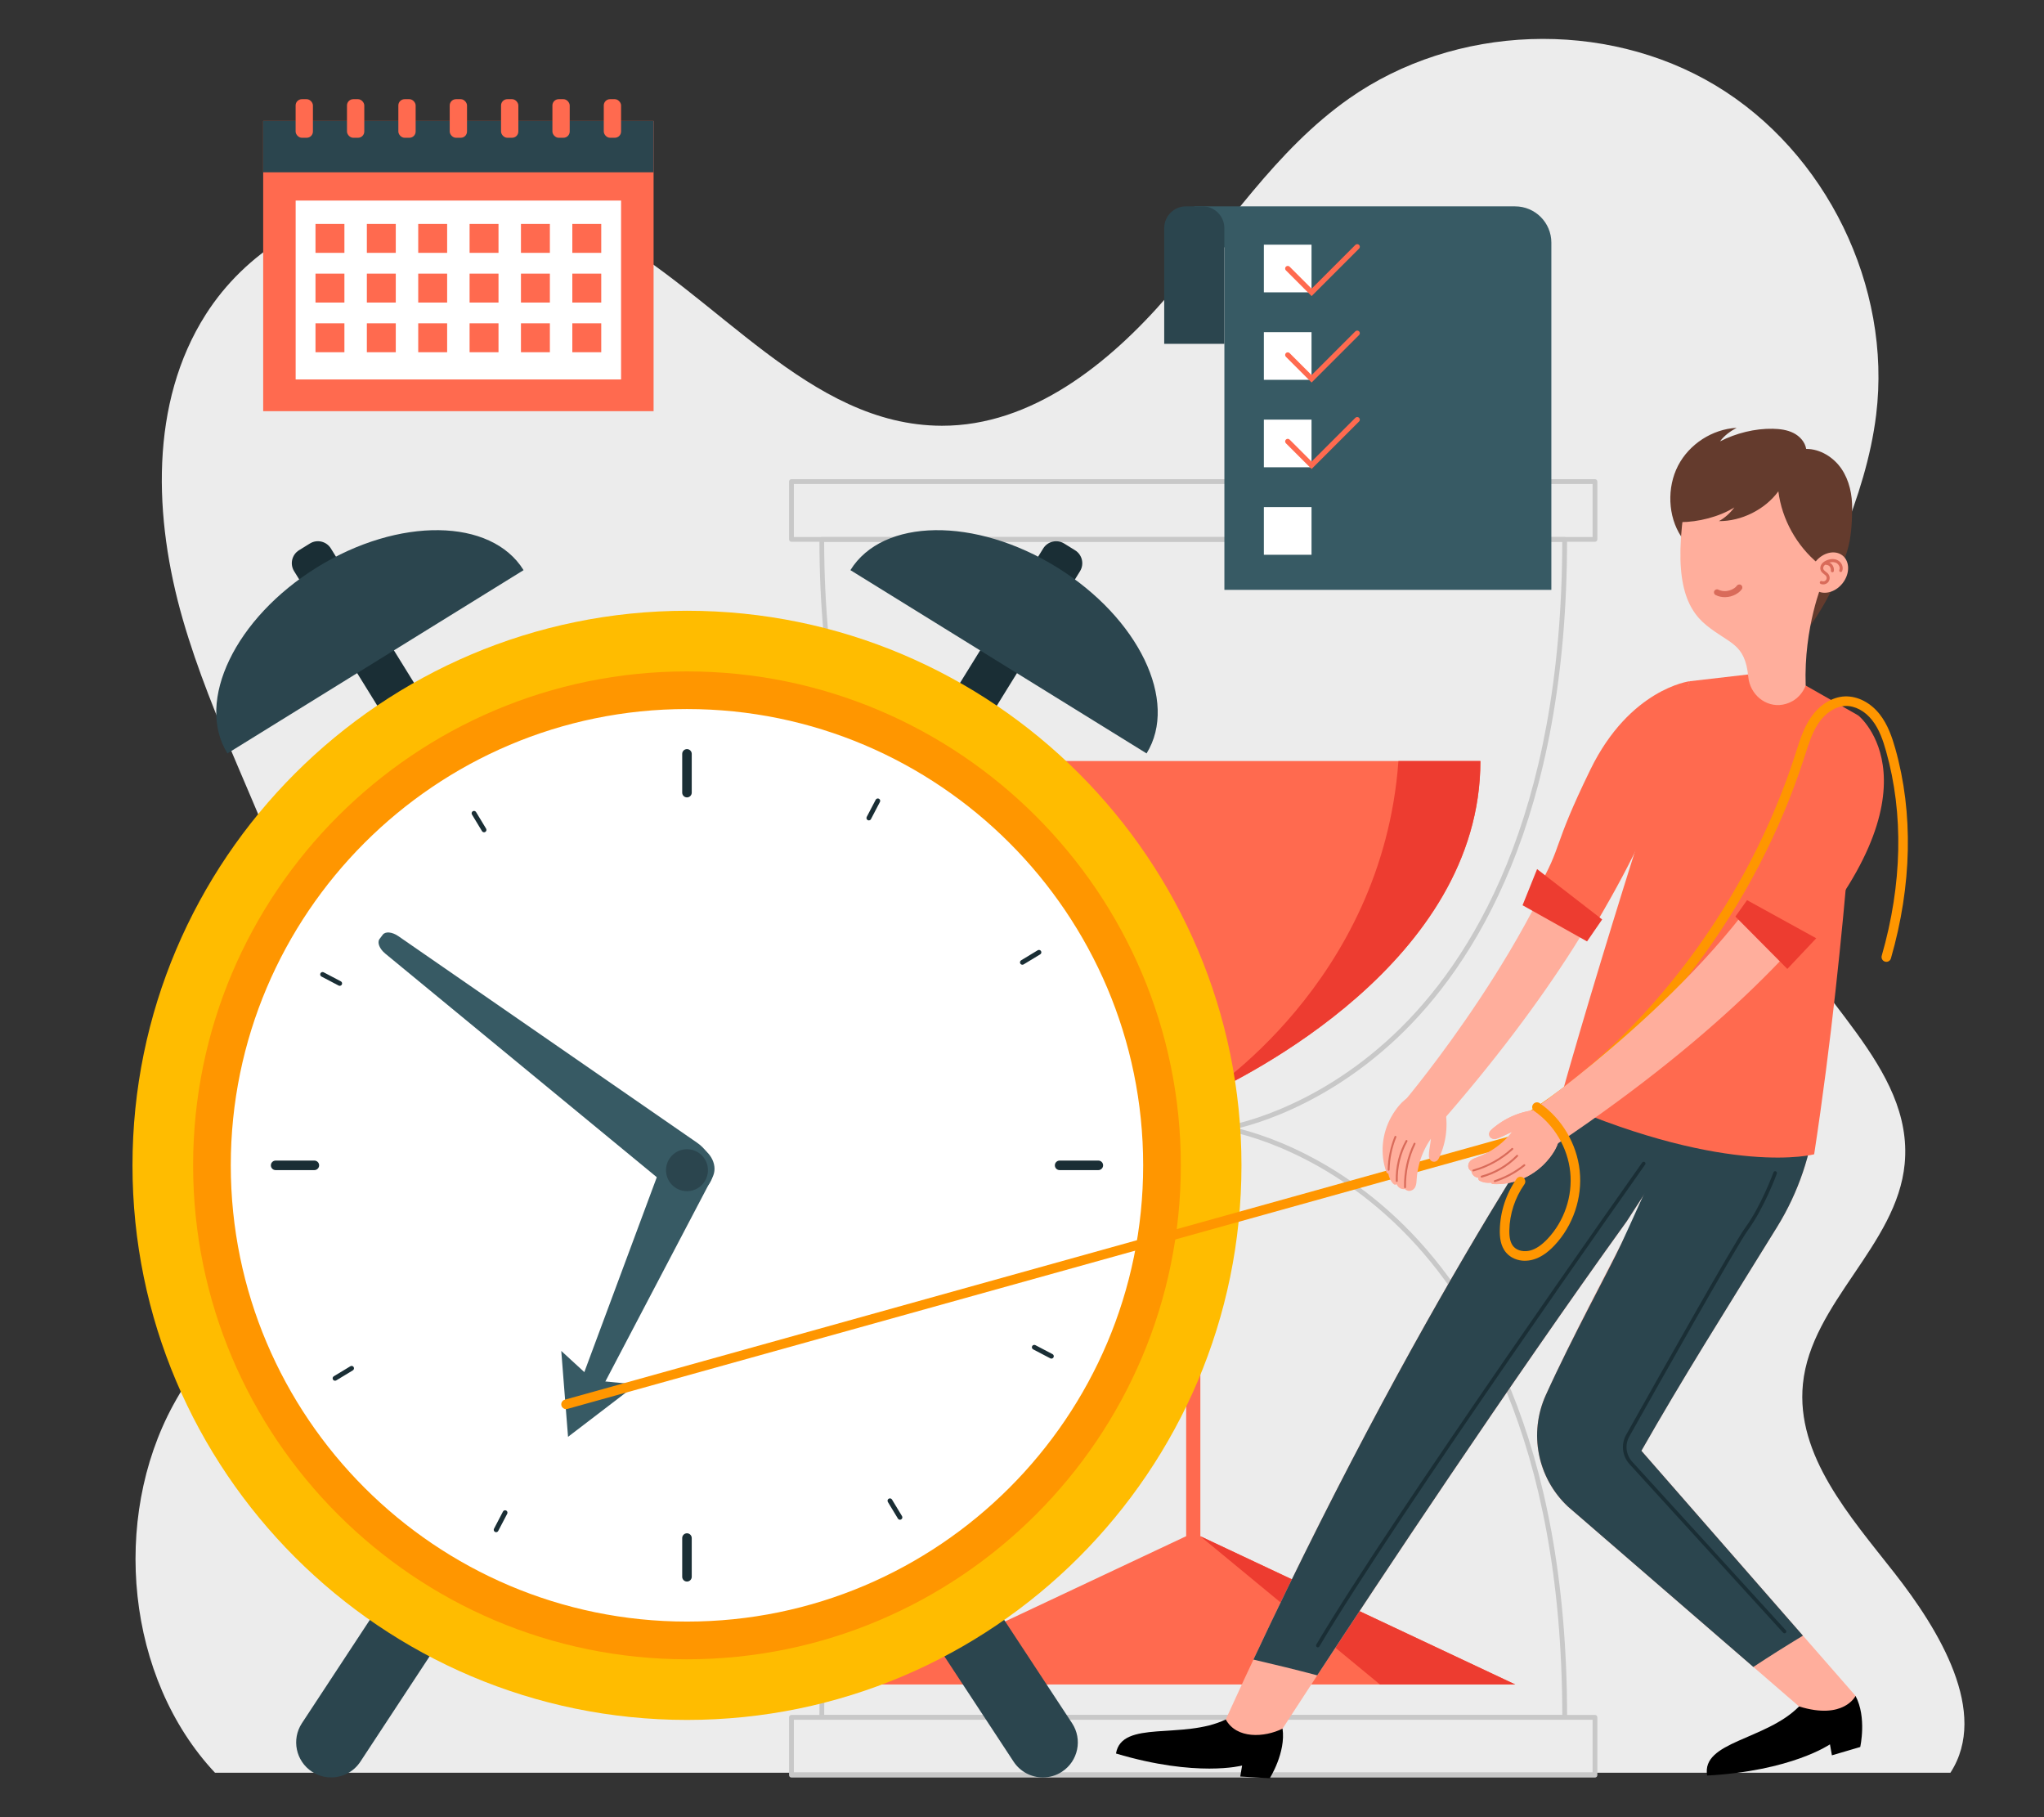 <?xml version="1.0" encoding="UTF-8"?>
<svg id="Layer_2" data-name="Layer 2" xmlns="http://www.w3.org/2000/svg" viewBox="0 0 540 480">
  <rect x="0" y="0" width="540" height="480" fill="#333333" stroke="none"/>
  <defs>
    <style>
      .cls-1 {
        fill: #ff9600;
      }

      .cls-1, .cls-2, .cls-3, .cls-4, .cls-5, .cls-6, .cls-7, .cls-8, .cls-9, .cls-10, .cls-11, .cls-12, .cls-13, .cls-14, .cls-15 {
        stroke-width: 0px;
      }

      .cls-2 {
        fill: #c8c8c8;
      }

      .cls-3 {
        fill: #375a64;
      }

      .cls-4 {
        fill: #ececec;
      }

      .cls-6 {
        fill: #2b454e;
      }

      .cls-7 {
        fill: none;
      }

      .cls-8 {
        fill: #1a2e35;
      }

      .cls-9 {
        fill: #fff;
      }

      .cls-10 {
        fill: #ff6a4f;
      }

      .cls-11 {
        fill: #ffae9c;
      }

      .cls-12 {
        fill: #ed3c30;
      }

      .cls-13 {
        fill: #d96b5a;
      }

      .cls-14 {
        fill: #643b2d;
      }

      .cls-15 {
        fill: #ffbc00;
      }
    </style>
  </defs>
  <g id="Layer_2-2" data-name="Layer 2">
    <g>
      <rect class="cls-7" width="540" height="480"/>
      <g>
        <path class="cls-4" d="m515.29,468.26H56.8c-23.46-25.01-27.43-66.96-11.06-97.09,9.39-17.28,24.78-30.87,33.2-48.64,11.9-25.09,8.17-54.92-.63-81.26-8.8-26.34-22.32-50.99-30.02-77.67-7.69-26.68-8.84-57.16,6.09-80.57,21.04-32.98,69.97-40.61,104.36-21.96,30.92,16.76,54.89,51.3,90.06,51.39,23.69.06,44.21-16.36,59.7-34.29,15.49-17.93,28.54-38.55,47.93-52.16,27.93-19.61,67.49-21.03,96.75-3.47,29.27,17.56,46.63,53.12,42.48,87-2.75,22.44-13.85,42.82-22.15,63.85-8.3,21.03-13.81,45-5.24,65.92,9.87,24.1,37.38,42.2,34.92,68.12-2.04,21.49-24.71,36.64-26.88,58.11-1.91,18.93,12.47,35.01,24.2,49.98,11.73,14.97,25.11,36.8,14.76,52.75Z"/>
        <g>
          <g>
            <path class="cls-2" d="m421.37,143.11h-212.28c-.35,0-.63-.28-.63-.63v-15.28c0-.35.28-.63.63-.63h212.28c.35,0,.63.28.63.63v15.28c0,.35-.28.63-.63.63Zm-211.64-1.26h211.01v-14.01h-211.01v14.01Z"/>
            <path class="cls-2" d="m306.49,298.68s-.1,0-.14-.02c-.23-.05-22.78-5.55-44.99-27.5-20.47-20.23-44.88-58.97-44.88-128.68,0-.35.28-.63.63-.63h196.26c.35,0,.63.28.63.63,0,73.86-24.41,112.38-44.89,131.7-22.24,20.97-44.81,24.47-45.04,24.5-.34.04-.67-.19-.72-.53-.05-.35.19-.67.53-.72.22-.03,22.47-3.49,44.41-24.22,20.21-19.09,44.3-57.15,44.44-130.09h-195c.15,68.83,24.23,107.1,44.45,127.1,21.97,21.73,44.23,27.17,44.45,27.23.34.08.55.42.47.76-.07.29-.33.49-.61.49Z"/>
            <path class="cls-2" d="m421.37,469.53h-212.28c-.35,0-.63-.28-.63-.63v-15.28c0-.35.28-.63.63-.63h212.28c.35,0,.63.28.63.63v15.28c0,.35-.28.63-.63.63Zm-211.64-1.26h211.01v-14.01h-211.01v14.01Z"/>
            <path class="cls-2" d="m413.37,454.25h-196.26c-.35,0-.63-.28-.63-.63,0-69.71,24.41-108.46,44.88-128.68,22.22-21.95,44.77-27.45,44.99-27.5.34-.09.68.13.76.47.08.34-.13.68-.47.76-.22.05-22.48,5.5-44.45,27.23-20.22,20-44.3,58.27-44.45,127.1h195c-.14-72.99-24.26-111.06-44.5-130.15-21.95-20.7-44.13-24.14-44.35-24.17-.35-.05-.58-.37-.53-.72.05-.35.38-.58.72-.53.23.03,22.8,3.53,45.04,24.5,20.48,19.31,44.89,57.84,44.89,131.7,0,.35-.28.63-.63.63Z"/>
          </g>
          <g>
            <path class="cls-10" d="m400.3,444.94h-170.13l83.2-39.16v-115.78c-11.67-5.27-73.98-35.89-73.98-88.97h151.72c0,53.01-62.18,83.62-73.95,88.95-.03.01-.04.02-.04.02v115.78l83.19,39.16Z"/>
            <path class="cls-12" d="m391.1,201.03c0,53.01-62.18,83.62-73.95,88.95,1.52-.96,48.05-30.45,52.3-88.95h21.65Z"/>
            <polygon class="cls-12" points="400.3 444.94 364.56 444.94 317.11 405.79 400.3 444.94"/>
          </g>
        </g>
        <g>
          <g>
            <g>
              <g>
                <path class="cls-8" d="m92.76,140.48h3.39c2.22,0,4.02,1.8,4.02,4.02v49.28h-11.42v-49.28c0-2.22,1.8-4.02,4.02-4.02Z" transform="translate(-73.81 74.7) rotate(-31.75)"/>
                <path class="cls-6" d="m83.76,149.85c-21.61,13.37-32.21,35.38-23.68,49.16l78.24-48.41c-8.53-13.78-32.96-14.12-54.56-.75Z"/>
              </g>
              <g>
                <path class="cls-8" d="m262.83,140.48h11.42v49.28c0,2.22-1.8,4.02-4.02,4.02h-3.39c-2.22,0-4.02-1.8-4.02-4.02v-49.28h0Z" transform="translate(408.96 450.55) rotate(-148.25)"/>
                <path class="cls-6" d="m279.23,149.85c21.61,13.37,32.21,35.38,23.68,49.16l-78.24-48.41c8.53-13.78,32.96-14.12,54.56-.75Z"/>
              </g>
            </g>
            <g>
              <path class="cls-6" d="m87.48,469.5c-1.74,0-3.5-.49-5.07-1.52-4.26-2.8-5.45-8.53-2.65-12.8l22.43-34.12c2.8-4.26,8.53-5.45,12.8-2.65,4.26,2.8,5.45,8.53,2.65,12.8l-22.43,34.12c-1.77,2.7-4.72,4.17-7.73,4.17Z"/>
              <path class="cls-6" d="m275.51,469.5c-3.01,0-5.95-1.47-7.73-4.17l-22.43-34.12c-2.8-4.26-1.62-9.99,2.65-12.8,4.26-2.8,9.99-1.62,12.8,2.65l22.43,34.12c2.8,4.26,1.62,9.99-2.65,12.8-1.56,1.03-3.32,1.52-5.07,1.52Z"/>
            </g>
            <g>
              <g>
                <circle class="cls-9" cx="181.49" cy="309.1" r="129.19"/>
                <g>
                  <path class="cls-15" d="m181.49,454.31c-80.78,0-146.49-65.72-146.49-146.49s65.72-146.49,146.49-146.49,146.49,65.72,146.49,146.49-65.72,146.49-146.49,146.49Zm0-267.4c-66.67,0-120.91,54.24-120.91,120.91s54.24,120.91,120.91,120.91,120.91-54.24,120.91-120.91-54.24-120.91-120.91-120.91Z"/>
                  <path class="cls-1" d="m181.49,438.29c-71.94,0-130.47-58.53-130.47-130.47s58.53-130.47,130.47-130.47,130.47,58.53,130.47,130.47-58.53,130.47-130.47,130.47Zm0-251c-66.46,0-120.52,54.07-120.52,120.52s54.07,120.52,120.52,120.52,120.52-54.07,120.52-120.52-54.07-120.52-120.52-120.52Z"/>
                </g>
              </g>
              <g>
                <path class="cls-8" d="m181.49,210.63c-.7,0-1.26-.57-1.26-1.26v-10.24c0-.7.57-1.26,1.26-1.26s1.26.57,1.26,1.26v10.24c0,.7-.57,1.26-1.26,1.26Z"/>
                <path class="cls-8" d="m181.49,204.88c-.35,0-.63-.28-.63-.63v-5.12c0-.35.28-.63.63-.63s.63.28.63.63v5.12c0,.35-.28.63-.63.63Z"/>
                <path class="cls-8" d="m127.88,219.84c-.21,0-.42-.11-.54-.3l-2.65-4.38c-.18-.3-.09-.69.21-.87.3-.18.69-.09.87.21l2.65,4.38c.18.3.09.69-.21.87-.1.06-.21.09-.33.09Z"/>
                <path class="cls-8" d="m89.75,260.4c-.1,0-.2-.02-.29-.07l-4.53-2.38c-.31-.16-.43-.54-.27-.85.16-.31.55-.43.85-.27l4.53,2.38c.31.16.43.54.27.85-.11.21-.33.34-.56.34Z"/>
                <path class="cls-8" d="m88.51,364.71c-.21,0-.42-.11-.54-.3-.18-.3-.09-.69.21-.87l4.38-2.65c.3-.18.69-.09.87.21s.09.69-.21.87l-4.38,2.65c-.1.06-.22.09-.33.09Z"/>
                <path class="cls-8" d="m131.07,404.72c-.1,0-.2-.02-.29-.07-.31-.16-.43-.54-.27-.85l2.37-4.53c.16-.31.54-.43.85-.27.31.16.43.54.27.85l-2.37,4.53c-.11.21-.33.34-.56.34Z"/>
                <path class="cls-8" d="m237.76,401.43c-.21,0-.42-.11-.54-.3l-2.65-4.38c-.18-.3-.09-.69.21-.87.3-.18.69-.09.87.21l2.65,4.38c.18.3.09.69-.21.87-.1.06-.21.09-.33.09Z"/>
                <path class="cls-8" d="m277.77,358.87c-.1,0-.2-.02-.29-.07l-4.53-2.37c-.31-.16-.43-.54-.27-.85.16-.31.55-.42.85-.27l4.53,2.37c.31.16.43.54.27.85-.11.21-.33.34-.56.34Z"/>
                <path class="cls-8" d="m270.1,254.83c-.21,0-.42-.11-.54-.3-.18-.3-.09-.69.21-.87l4.38-2.65c.3-.18.69-.09.87.21.18.3.09.69-.21.87l-4.38,2.65c-.1.06-.21.09-.33.09Z"/>
                <path class="cls-8" d="m229.54,216.7c-.1,0-.2-.02-.29-.07-.31-.16-.43-.54-.27-.85l2.37-4.53c.16-.31.54-.43.85-.27.31.16.43.54.27.85l-2.37,4.53c-.11.22-.33.34-.56.34Z"/>
                <path class="cls-8" d="m83.05,309.08h-10.23c-.7,0-1.26-.57-1.26-1.26s.57-1.26,1.26-1.26h10.23c.7,0,1.26.57,1.26,1.26s-.57,1.26-1.26,1.26Z"/>
                <path class="cls-8" d="m181.49,417.76c-.7,0-1.26-.57-1.26-1.26v-10.23c0-.7.57-1.26,1.26-1.26s1.26.57,1.26,1.26v10.23c0,.7-.57,1.26-1.26,1.26Z"/>
                <path class="cls-8" d="m290.17,309.08h-10.23c-.7,0-1.26-.57-1.26-1.26s.57-1.26,1.26-1.26h10.23c.7,0,1.26.57,1.26,1.26s-.57,1.26-1.26,1.26Z"/>
              </g>
              <g>
                <g>
                  <polygon class="cls-3" points="150.07 379.53 149.17 368.18 148.28 356.84 156.73 364.6 168.15 365.7 159.11 372.62 150.07 379.53"/>
                  <path class="cls-3" d="m184.36,302.67h0c3.62,1.62,5.38,5.41,3.86,8.32l-30.52,58.17-5-2.23,22.9-61.57c1.14-3.07,5.14-4.3,8.77-2.68Z"/>
                </g>
                <path class="cls-3" d="m187.27,312.83h0c-2.39,3.17-7.62,3.17-11.45.02l-74.05-60.97c-1.53-1.26-2.18-2.94-1.5-3.85l.86-1.14c.69-.91,2.48-.74,4.11.39l78.9,54.55c4.08,2.82,5.51,7.85,3.11,11.02Z"/>
                <path class="cls-6" d="m187.03,309.1c0,3.06-2.48,5.54-5.54,5.54s-5.54-2.48-5.54-5.54,2.48-5.54,5.54-5.54,5.54,2.48,5.54,5.54Z"/>
              </g>
            </g>
          </g>
          <g>
            <g>
              <g>
                <path class="cls-5" d="m323.83,454.19c-11.25,5.43-27.48-.03-29,8.99,21.37,6.38,33.32,3.18,33.32,3.18l-.49,2.9,7.79.46s4.31-6.79,3.38-13.12l-15.01-2.42Z"/>
                <path class="cls-11" d="m419.4,280.38s-44.62,61.84-95.57,173.81c2.84,5.19,10.19,4.8,15.01,2.42,0,0,48.1-74.52,90.94-134.02l10.22-15.79c4.62-7.14,7.05-15.47,7-23.98l-.05-8-27.54,5.57Z"/>
                <g>
                  <path class="cls-6" d="m446.94,274.82l-27.54,5.57s-40.42,56.03-88.26,157.98c5.64,1.31,11.27,2.68,16.86,4.16,16-24.43,50.3-76.23,81.77-119.94l10.22-15.79c4.62-7.14,7.05-15.47,7-23.98l-.05-8Z"/>
                  <path class="cls-8" d="m348.15,435.14c-.08,0-.17-.02-.24-.07-.22-.13-.3-.42-.17-.65,20.27-34.22,85.46-126.43,86.12-127.36.15-.21.45-.26.66-.11.21.15.26.45.11.66-.66.93-65.83,93.11-86.07,127.3-.09.15-.25.23-.41.23Z"/>
                </g>
              </g>
              <g>
                <g>
                  <path class="cls-5" d="m475.28,450.76c-8.76,8.9-25.88,9.23-24.27,18.24,22.27-1.2,32.44-8.24,32.44-8.24l.52,2.9,7.48-2.2s1.77-7.85-1.24-13.49l-14.94,2.78Z"/>
                  <path class="cls-11" d="m414.21,397.94c-8.06-7.56-10.39-19.41-5.82-29.48,6.96-15.33,16.25-32.71,19.91-39.9,6.42-12.59,11.45-24.39,18.68-36.43l6.72-9.24,26,10.68-.06.58c-1.07,10.6-4.54,20.83-10.14,29.9-14.74,23.85-24.87,39.85-35.87,59.16l56.59,64.75s-3.12,6.47-14.94,2.78l-61.07-52.82Z"/>
                </g>
                <g>
                  <path class="cls-6" d="m476.3,432.04l-42.66-48.82c11-19.31,21.13-35.31,35.87-59.16,5.6-9.07,9.07-19.29,10.14-29.9l.06-.58-26-10.68-6.72,9.24c-8.03,11.57-12.68,23.6-18.68,36.43-3.42,7.3-12.95,24.57-19.91,39.9-4.57,10.06-2.24,21.91,5.82,29.48l48.99,42.37c4.31-2.85,8.69-5.59,13.1-8.27Z"/>
                  <path class="cls-8" d="m471.44,431.42c-.13,0-.26-.05-.35-.15l-40.59-44.53c-1.94-2.13-2.3-5.25-.89-7.75,8.49-15.12,28.55-50.73,31.43-54.66,4.26-5.81,7.46-14.57,7.49-14.66.09-.25.36-.38.61-.28.25.09.37.36.28.61-.03.09-3.28,8.97-7.61,14.89-2.93,4-24.75,42.78-31.37,54.57-1.21,2.15-.9,4.82.77,6.65l40.59,44.53c.18.19.16.49-.03.67-.09.08-.21.12-.32.12Z"/>
                </g>
              </g>
            </g>
            <g>
              <path class="cls-11" d="m394.85,297.69c-.6.49-1.58,1.13-1.44,2.06.14.95,1.14,1.27,1.93,1.04,1.08-.31,2.12-.91,3.14-1.36.34-.15.69-.3,1.03-.45-1.45,1.81-3.17,3.39-5.11,4.64-1.26.81-2.6,1.49-4.01,2.02-1.07.4-2.42.85-2.5,2.22-.04.7.33,1.22.85,1.52.09.67.55,1.3,1.26,1.58.2.08.4.13.61.16-.09.26-.04.58.28.75.96.52,1.99.63,3.03.53.09.2.27.35.54.37,5.11.26,10.13-1.82,13.64-5.47,1.64-1.71,3.35-4.04,3.78-6.47.53-3-1.74-5.24-3.85-7.01-.06-.05-.12-.07-.18-.1.01-.33-.19-.68-.61-.66-4.53.18-8.9,1.79-12.39,4.64Z"/>
              <g>
                <path class="cls-13" d="m389.01,309.31c.06.1.17.14.29.11,3.86-1.06,7.45-3.06,10.4-5.76.1-.1.1-.26.01-.36-.1-.1-.26-.11-.36-.01-2.88,2.65-6.41,4.61-10.18,5.65-.14.04-.22.18-.18.31,0,.02.02.05.03.06Z"/>
                <path class="cls-13" d="m391.21,310.94c.06.09.17.14.29.11,3.6-.98,6.89-2.9,9.5-5.57.1-.1.1-.26,0-.36-.1-.1-.26-.1-.36,0-2.55,2.6-5.76,4.48-9.27,5.43-.13.04-.22.18-.18.31,0,.02.02.05.03.06Z"/>
                <path class="cls-13" d="m394.68,312.13c.06.1.18.15.3.11,2.87-.93,5.53-2.36,7.89-4.26.11-.09.13-.24.04-.36-.09-.11-.25-.13-.36-.04-2.31,1.85-4.91,3.26-7.72,4.17-.13.04-.21.19-.16.32,0,.02.01.04.02.05Z"/>
              </g>
            </g>
            <g>
              <path class="cls-10" d="m462.32,178.1l-15.97,1.85s-20.7,62.65-34.39,111.43c45.15,19.52,67.32,13.52,67.32,13.52,9-58.87,11.65-115.92,11.65-115.92l-13.89-7.9-14.72-2.98Z"/>
              <g>
                <path class="cls-1" d="m149.54,372.21c-.55,0-1.05-.36-1.21-.91-.19-.67.19-1.37.86-1.57l250.56-69.83c.67-.2,1.37.19,1.57.86.19.67-.19,1.37-.86,1.57l-250.56,69.83c-.12.03-.24.05-.35.05Z"/>
                <path class="cls-1" d="m404.48,296.06c-.41,0-.82-.2-1.06-.58-.38-.58-.21-1.37.38-1.75,31.71-20.52,58.07-55.85,70.51-94.51l.25-.79c.95-2.97,1.93-6.04,3.73-8.74,2.31-3.47,5.72-5.61,9.13-5.74,3.33-.11,6.76,1.64,9.18,4.73,2.15,2.74,3.29,6.12,4.12,9.07,4.79,16.97,4.39,36.13-1.16,55.4-.19.67-.89,1.06-1.56.86-.67-.19-1.06-.89-.87-1.56,5.42-18.82,5.82-37.5,1.15-54.02-.8-2.85-1.8-5.81-3.68-8.19-1.92-2.45-4.56-3.85-7.1-3.76-2.6.1-5.27,1.82-7.13,4.62-1.6,2.4-2.52,5.3-3.42,8.1l-.26.8c-12.61,39.19-39.35,75.02-71.54,95.85-.21.14-.45.2-.68.2Z"/>
                <g>
                  <g>
                    <g>
                      <path class="cls-11" d="m394.85,297.69c-.6.49-1.58,1.13-1.44,2.06.14.95,1.14,1.27,1.93,1.04,1.08-.31,2.12-.91,3.14-1.36.34-.15.69-.3,1.03-.45-1.45,1.81-3.17,3.39-5.11,4.64-1.26.81-2.6,1.49-4.01,2.02-1.07.4-2.42.85-2.5,2.22-.04.7.33,1.22.85,1.52.09.67.55,1.3,1.26,1.58.2.08.4.13.61.16-.09.26-.04.58.28.75.96.52,1.99.63,3.03.53.09.2.27.35.54.37,5.11.26,10.13-1.82,13.64-5.47,1.64-1.71,3.35-4.04,3.78-6.47.53-3-1.74-5.24-3.85-7.01-.06-.05-.12-.07-.18-.1.01-.33-.19-.68-.61-.66-4.53.18-8.9,1.79-12.39,4.64Z"/>
                      <g>
                        <path class="cls-13" d="m389.01,309.31c.06.1.17.14.29.11,3.86-1.06,7.45-3.06,10.4-5.76.1-.1.1-.26.01-.36-.1-.1-.26-.11-.36-.01-2.88,2.65-6.41,4.61-10.18,5.65-.14.04-.22.18-.18.31,0,.02.02.05.03.06Z"/>
                        <path class="cls-13" d="m391.21,310.94c.06.09.17.14.29.11,3.6-.98,6.89-2.9,9.5-5.57.1-.1.1-.26,0-.36-.1-.1-.26-.1-.36,0-2.55,2.6-5.76,4.48-9.27,5.43-.13.04-.22.18-.18.31,0,.02.02.05.03.06Z"/>
                        <path class="cls-13" d="m394.68,312.13c.06.1.18.15.3.11,2.87-.93,5.53-2.36,7.89-4.26.11-.09.13-.24.04-.36-.09-.11-.25-.13-.36-.04-2.31,1.85-4.91,3.26-7.72,4.17-.13.04-.21.19-.16.32,0,.02.01.04.02.05Z"/>
                      </g>
                    </g>
                    <path class="cls-11" d="m479.84,226.05c-1.47-.72-2.6-1.87-3.38-3.24l-5.41,2.8c-19.14,34.63-66.09,67.61-66.09,67.61l6,9.23c45.32-30.38,68.31-56.64,79.61-73.28-3.77-.42-7.48-1.53-10.73-3.12Z"/>
                  </g>
                  <g>
                    <path class="cls-10" d="m490.93,188.98s23.56,18.73-17.21,63.98l-14.04-12.27c12.67-16.95,23.76-34.08,31.25-51.72Z"/>
                    <polygon class="cls-12" points="458.47 242.11 461.55 237.77 479.83 247.84 472.19 255.94 458.47 242.11"/>
                  </g>
                </g>
                <path class="cls-1" d="m402.89,333.03c-1.96,0-3.79-.76-4.97-2.13-1.58-1.83-1.72-4.29-1.69-5.98.09-4.8,1.66-9.61,4.44-13.55.4-.57,1.19-.71,1.76-.3.57.4.71,1.19.3,1.76-2.49,3.53-3.9,7.84-3.98,12.14-.04,2.02.31,3.38,1.08,4.28,1.1,1.27,3.03,1.45,4.46,1.06,1.49-.4,2.98-1.41,4.55-3.06,4.42-4.68,6.66-11.29,5.99-17.69-.66-6.4-4.21-12.41-9.5-16.08-.57-.4-.72-1.19-.32-1.76.4-.57,1.18-.72,1.76-.32,5.88,4.08,9.83,10.77,10.57,17.89.74,7.12-1.76,14.48-6.67,19.68-1.9,2.01-3.77,3.24-5.73,3.77-.69.19-1.38.28-2.05.28Z"/>
              </g>
              <g>
                <g>
                  <path class="cls-11" d="m442.68,185.83s-1.32,41.78-63.26,112.13l-8.16-7.39s36.96-43.88,46.61-82.25l24.81-22.48Z"/>
                  <g>
                    <path class="cls-11" d="m381.48,291.7c-.1-.41-.49-.51-.81-.4-.04-.05-.08-.1-.15-.15-2.3-1.51-5.1-3.04-7.82-1.67-2.2,1.11-3.94,3.42-5.11,5.48-2.49,4.4-3.05,9.81-1.33,14.63.09.25.29.38.51.41.2,1.02.6,1.98,1.38,2.75.26.26.58.22.8.05.09.19.2.37.33.54.47.6,1.21.86,1.88.75.44.42,1.04.62,1.7.38,1.3-.47,1.34-1.89,1.41-3.03.1-1.5.37-2.98.78-4.42.64-2.22,1.65-4.33,2.98-6.23-.05.37-.09.74-.14,1.12-.14,1.11-.42,2.28-.4,3.4.01.82.61,1.69,1.55,1.55.93-.14,1.26-1.26,1.56-1.97,1.72-4.16,2.01-8.81.89-13.2Z"/>
                    <g>
                      <path class="cls-13" d="m371.13,313.84c-.11-.03-.19-.12-.19-.24-.09-4,.79-8.02,2.54-11.61.06-.12.22-.17.34-.12.13.06.18.21.12.34-1.71,3.52-2.57,7.46-2.49,11.38,0,.14-.11.26-.25.26-.02,0-.05,0-.07,0Z"/>
                      <path class="cls-13" d="m368.94,312.2c-.11-.03-.19-.12-.19-.24-.1-3.73.8-7.43,2.61-10.7.07-.12.22-.17.35-.1.12.07.17.22.1.35-1.76,3.19-2.64,6.8-2.54,10.44,0,.14-.11.26-.25.26-.02,0-.05,0-.07,0Z"/>
                      <path class="cls-13" d="m366.8,309.22c-.11-.03-.19-.13-.19-.25.07-3.02.68-5.97,1.81-8.77.05-.13.19-.2.33-.14.13.05.19.2.14.33-1.11,2.74-1.71,5.64-1.78,8.6,0,.14-.12.25-.26.25-.02,0-.04,0-.06,0Z"/>
                    </g>
                  </g>
                </g>
                <g>
                  <path class="cls-10" d="m446.35,179.95s-15.79,1.98-26.21,23.38c-10.42,21.39-7.03,19.48-14.06,31.74l15,9.78s14.25-23.39,17.44-36.15l7.84-28.74Z"/>
                  <polygon class="cls-12" points="419.28 248.67 423.27 242.87 406.08 229.57 402.24 239.12 419.28 248.67"/>
                </g>
              </g>
            </g>
            <g>
              <path class="cls-14" d="m487.98,145.64c-1.93,6.16-4.68,12.07-8.23,17.46-1.25,1.9-2.81,4.2-5.34,4.31-2.74.12-4.4-2.19-5.72-4.24-6.06-9.4-18.34-12.08-24.54-21.44-3.55-5.37-3.79-12.98-.84-18.7,2.95-5.72,9.06-9.68,15.49-10.02-1.69.91-3.25,2.03-4.39,3.57,4.22-2.15,9.22-3.42,13.95-3.32,1.86.04,3.77.27,5.44,1.11s3.07,2.37,3.37,4.21c3.7-.02,7.27,2.22,9.34,5.28,2.07,3.06,2.85,6.85,2.81,10.55-.04,3.7-.24,7.7-1.35,11.23Z"/>
              <path class="cls-11" d="m477.75,129.36c-7.07-12.27-30.82-7.46-32.44,2.46-3.33,20.41-.24,28.69,5.52,33.36,6.12,4.96,10.2,4.68,11.05,13.64.43,4.57,4.56,8.1,9.08,7.31,2.52-.44,4.88-2.07,6.08-5.04-.55-15.46,4.48-27.3,4.48-27.3,0,0-.85-19.37-3.77-24.43Z"/>
              <path class="cls-14" d="m443.9,137.91s-1.89-4.42,3.4-11.98c3.38-4.84,13.51-6.25,22.21-4.86s12.55,5.07,12.98,11.28c.43,6.21,1.24,13.95,1.24,13.95l-3.3,2.64c-5.77-4.77-9.67-11.74-10.61-19.16-3.51,4.8-9.76,7.93-15.7,7.87,1.59-.86,2.99-2.16,4.07-3.61-4.01,2.49-9.57,3.88-14.29,3.88Z"/>
              <path class="cls-13" d="m455.8,157.74c-.83.02-1.71-.14-2.55-.56-.4-.2-.56-.68-.36-1.07.2-.39.67-.56,1.07-.36,2.05,1.01,4.28-.13,4.9-1.03.25-.36.75-.45,1.11-.2.36.25.45.75.2,1.11-.73,1.06-2.45,2.07-4.37,2.11Z"/>
              <g>
                <path class="cls-11" d="m486.76,154.1c-1.99,2.49-5.2,3.22-7.17,1.65-1.97-1.58-1.96-4.87.02-7.36,1.99-2.49,5.2-3.22,7.17-1.65,1.97,1.58,1.96,4.87-.02,7.36Z"/>
                <path class="cls-13" d="m485.48,147.97c-.88-.44-2.04-.39-3.1.13-.53.26-.91.57-1.16.95-.34.5-.42,1.12-.21,1.62.18.45.55.73.87.98.23.18.46.35.58.56.2.32.16.78-.09,1.06-.25.28-.69.38-1.04.23-.2-.09-.44,0-.53.21-.09.2,0,.44.21.53.22.1.46.14.7.13.47-.01.94-.22,1.26-.58.47-.55.54-1.39.16-2-.2-.33-.51-.57-.78-.77-.27-.21-.52-.41-.63-.66-.1-.25-.05-.59.14-.87.08-.11.18-.21.3-.31.4-.01.9.1,1.15.37.29.3.43.75.38,1.16-.03.22.12.42.34.45.02,0,.04,0,.07,0,.19,0,.36-.15.39-.34.09-.66-.13-1.34-.59-1.83-.17-.18-.39-.3-.61-.39.66-.19,1.31-.17,1.82.08.63.32,1.12,1.16.82,1.86-.09.2,0,.44.21.53.2.09.44,0,.53-.21.44-1.02-.1-2.35-1.2-2.89Z"/>
              </g>
            </g>
          </g>
        </g>
        <g>
          <rect class="cls-10" x="69.53" y="31.94" width="103.14" height="76.67"/>
          <rect class="cls-6" x="69.53" y="31.94" width="103.14" height="13.57"/>
          <g>
            <rect class="cls-10" x="118.81" y="26.2" width="4.57" height="10.19" rx="1.65" ry="1.65"/>
            <rect class="cls-10" x="105.24" y="26.2" width="4.57" height="10.19" rx="1.65" ry="1.65"/>
            <rect class="cls-10" x="91.67" y="26.2" width="4.57" height="10.19" rx="1.65" ry="1.65"/>
            <rect class="cls-10" x="78.1" y="26.2" width="4.57" height="10.19" rx="1.65" ry="1.65"/>
            <rect class="cls-10" x="132.38" y="26.2" width="4.57" height="10.19" rx="1.65" ry="1.65" transform="translate(269.32 62.59) rotate(180)"/>
            <rect class="cls-10" x="145.95" y="26.2" width="4.57" height="10.19" rx="1.65" ry="1.65" transform="translate(296.46 62.59) rotate(180)"/>
            <rect class="cls-10" x="159.52" y="26.2" width="4.57" height="10.19" rx="1.65" ry="1.65" transform="translate(323.6 62.59) rotate(180)"/>
          </g>
          <rect class="cls-9" x="78.11" y="52.98" width="85.97" height="47.25"/>
          <g>
            <g>
              <rect class="cls-10" x="83.35" y="59.15" width="7.64" height="7.64"/>
              <rect class="cls-10" x="96.92" y="59.15" width="7.64" height="7.64"/>
              <rect class="cls-10" x="110.49" y="59.15" width="7.64" height="7.64"/>
              <rect class="cls-10" x="124.06" y="59.15" width="7.64" height="7.64"/>
              <rect class="cls-10" x="137.63" y="59.15" width="7.64" height="7.64"/>
              <rect class="cls-10" x="151.2" y="59.15" width="7.64" height="7.64"/>
            </g>
            <g>
              <rect class="cls-10" x="83.35" y="72.28" width="7.64" height="7.64"/>
              <rect class="cls-10" x="96.92" y="72.28" width="7.64" height="7.64"/>
              <rect class="cls-10" x="110.49" y="72.28" width="7.64" height="7.64"/>
              <rect class="cls-10" x="124.06" y="72.28" width="7.64" height="7.64"/>
              <rect class="cls-10" x="137.63" y="72.28" width="7.64" height="7.64"/>
              <rect class="cls-10" x="151.2" y="72.28" width="7.64" height="7.64"/>
            </g>
            <g>
              <rect class="cls-10" x="83.35" y="85.4" width="7.64" height="7.64"/>
              <rect class="cls-10" x="96.92" y="85.4" width="7.64" height="7.64"/>
              <rect class="cls-10" x="110.49" y="85.4" width="7.64" height="7.64"/>
              <rect class="cls-10" x="124.06" y="85.4" width="7.64" height="7.64"/>
              <rect class="cls-10" x="137.63" y="85.4" width="7.64" height="7.64"/>
              <rect class="cls-10" x="151.2" y="85.4" width="7.64" height="7.64"/>
            </g>
          </g>
        </g>
        <g>
          <path class="cls-3" d="m400.26,54.5h-84.74v10.83h7.95v90.47h86.38v-91.71c0-5.29-4.29-9.58-9.58-9.58Z"/>
          <path class="cls-6" d="m313.33,54.5h4.37c3.18,0,5.76,2.58,5.76,5.76v30.56h-15.89v-30.56c0-3.18,2.58-5.76,5.76-5.76Z"/>
          <g>
            <rect class="cls-9" x="333.9" y="133.95" width="12.59" height="12.59"/>
            <g>
              <rect class="cls-9" x="333.9" y="64.63" width="12.59" height="12.59"/>
              <path class="cls-10" d="m346.5,78.2l-6.78-6.78c-.27-.27-.27-.71,0-.98.27-.27.71-.27.98,0l5.81,5.81,11.56-11.56c.27-.27.71-.27.98,0,.27.27.27.71,0,.98l-12.54,12.54Z"/>
            </g>
            <g>
              <rect class="cls-9" x="333.9" y="87.74" width="12.59" height="12.59"/>
              <path class="cls-10" d="m346.5,101.03l-6.78-6.78c-.27-.27-.27-.71,0-.98.27-.27.71-.27.98,0l5.81,5.81,11.56-11.56c.27-.27.71-.27.98,0s.27.71,0,.98l-12.54,12.54Z"/>
            </g>
            <g>
              <rect class="cls-9" x="333.9" y="110.84" width="12.59" height="12.59"/>
              <path class="cls-10" d="m346.5,123.87l-6.78-6.78c-.27-.27-.27-.71,0-.98.27-.27.71-.27.98,0l5.81,5.81,11.56-11.56c.27-.27.71-.27.98,0s.27.71,0,.98l-12.54,12.54Z"/>
            </g>
          </g>
        </g>
      </g>
    </g>
  </g>
</svg>
